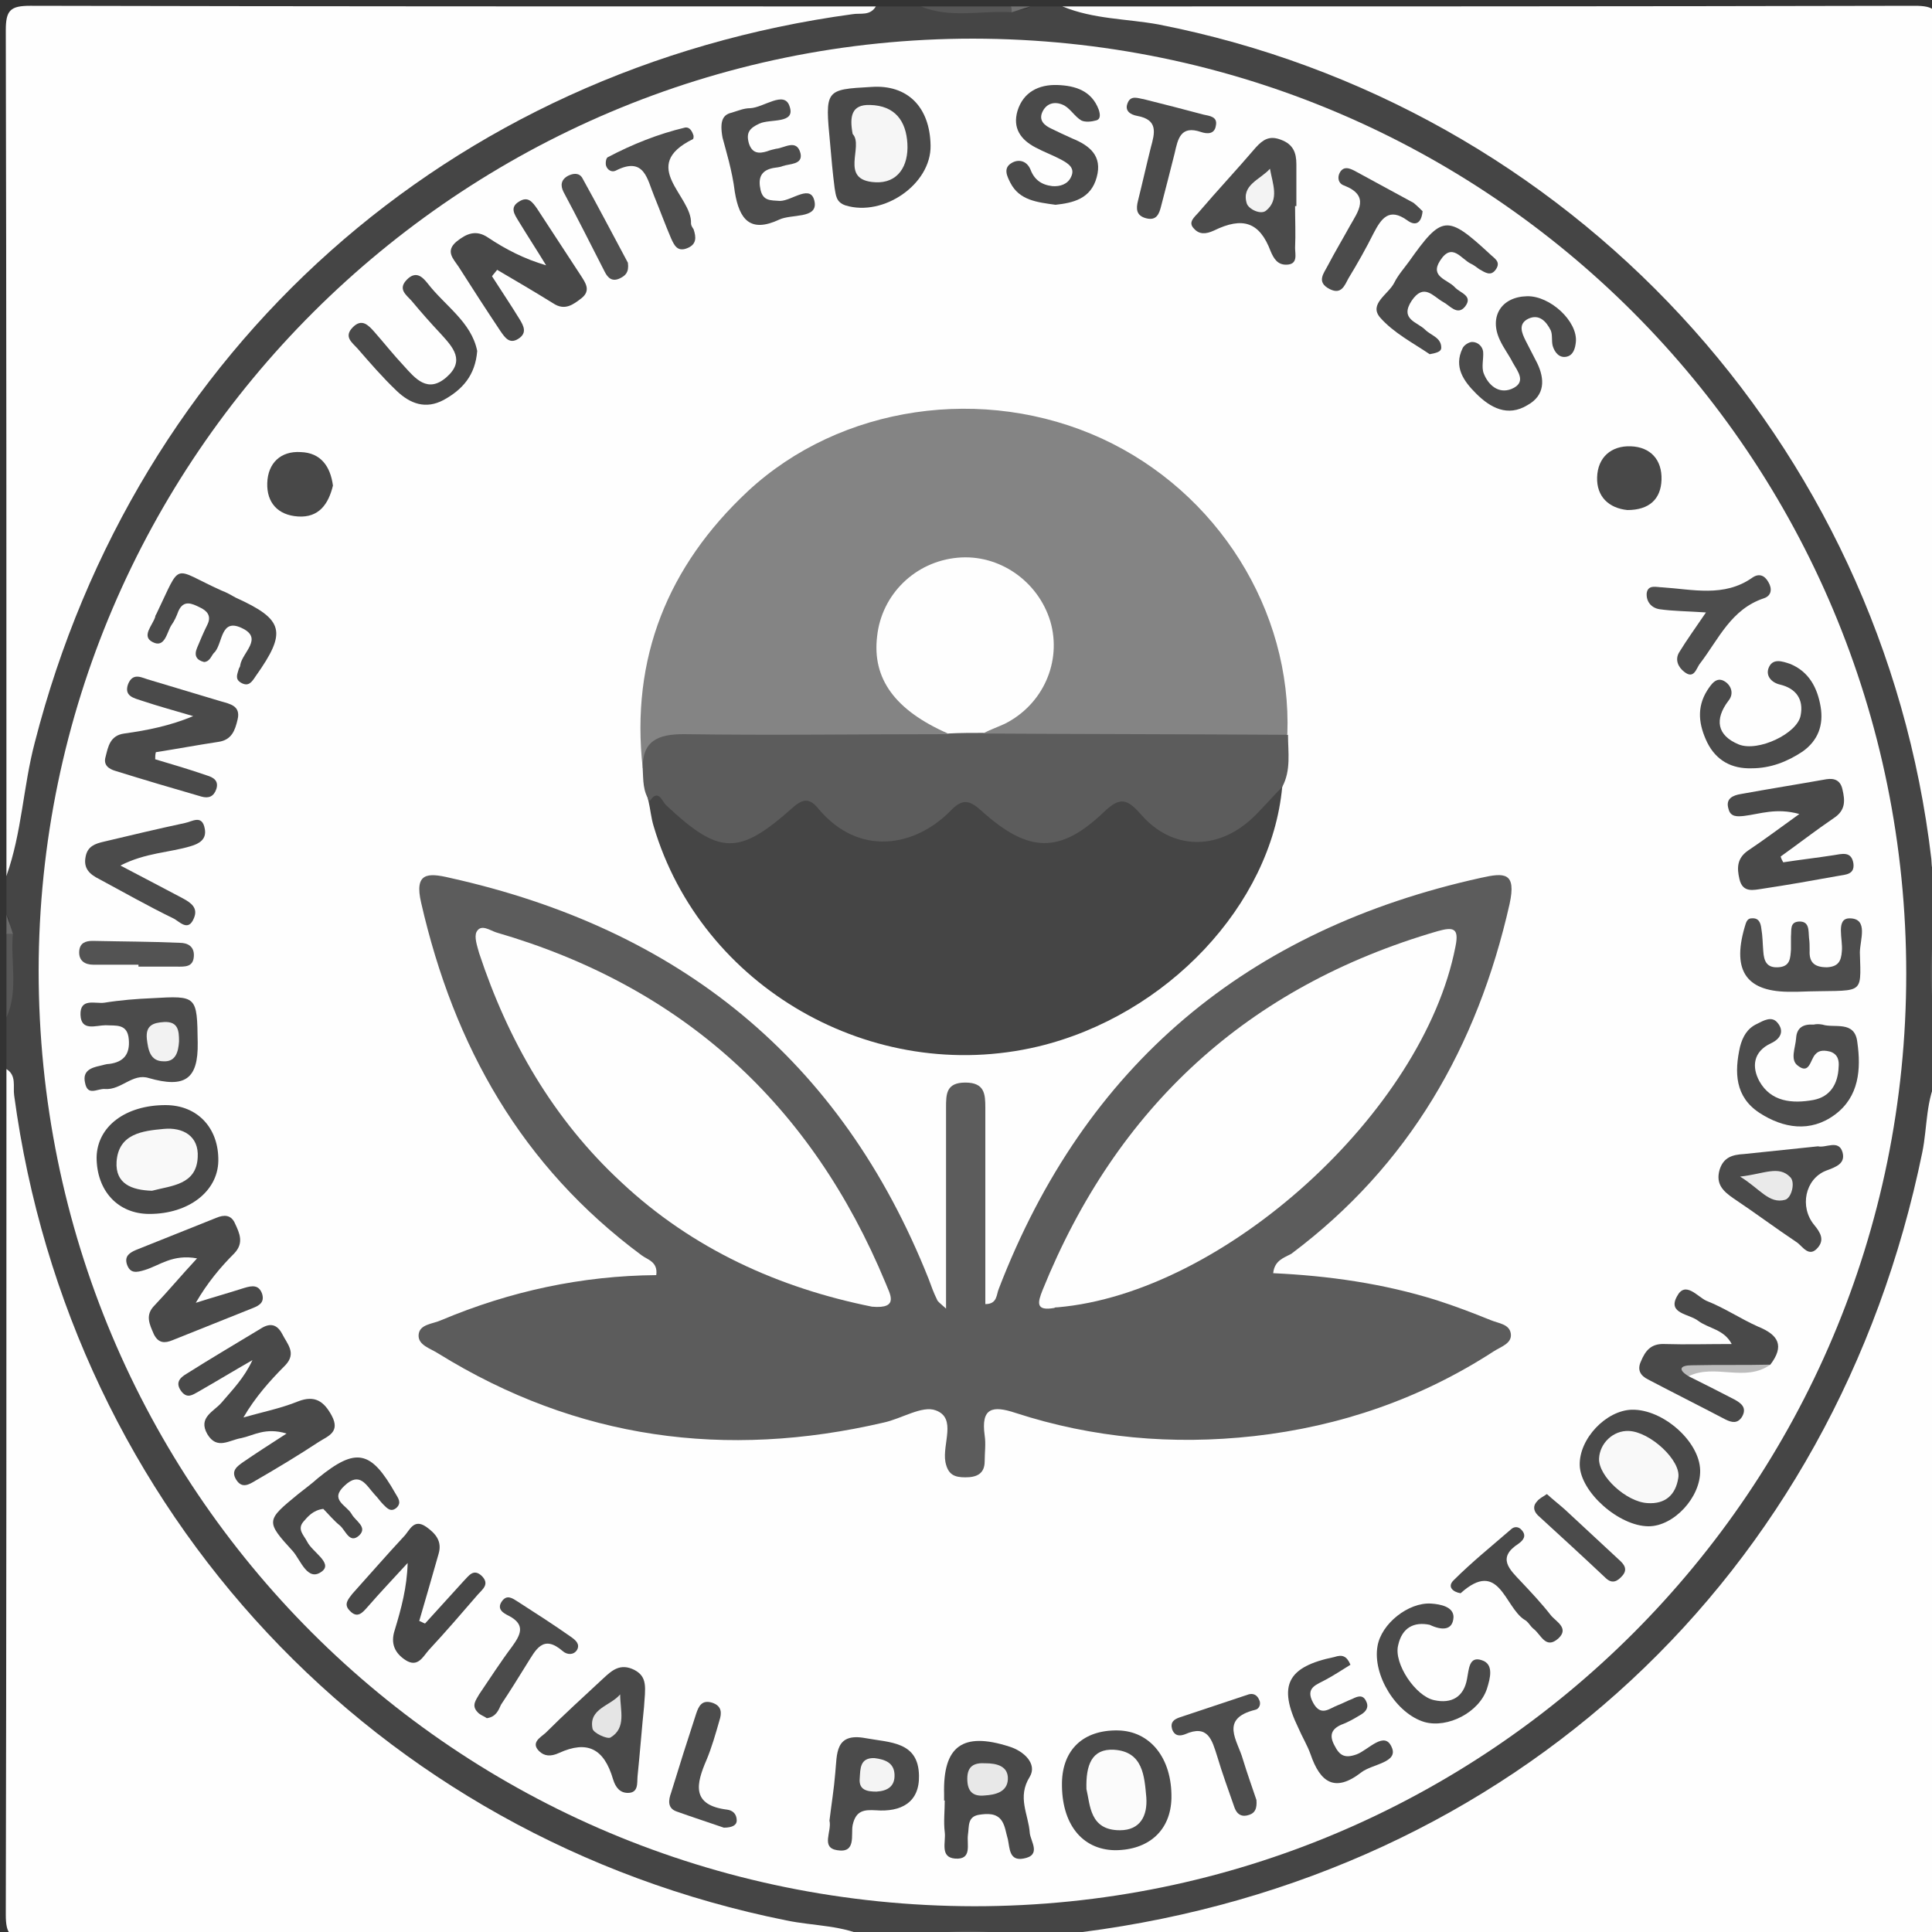 <svg version="1.2" xmlns="http://www.w3.org/2000/svg" viewBox="0 0 300 300" width="60" height="60">
	<rect x="0" y="0" width="300" height="300" fill="#333333" stroke="none"/>
	<title>hms_united_states_environmental_protection_agency-svg</title>
	<style>
		.s0 { fill: #fefefe } 
		.s1 { fill: #454545 } 
		.s2 { fill: #585858 } 
		.s3 { fill: #595959 } 
		.s4 { fill: #575757 } 
		.s5 { fill: #6b6b6b } 
		.s6 { fill: #717171 } 
		.s7 { fill: #5c5c5c } 
		.s8 { fill: #848484 } 
		.s9 { fill: #494949 } 
		.s10 { fill: #484848 } 
		.s11 { fill: #4a4a4a } 
		.s12 { fill: #474747 } 
		.s13 { fill: #4c4c4c } 
		.s14 { fill: #4b4b4b } 
		.s15 { fill: #4d4d4d } 
		.s16 { fill: #535353 } 
		.s17 { fill: #4f4f4f } 
		.s18 { fill: #bcbcbc } 
		.s19 { fill: #f6f6f6 } 
		.s20 { fill: #fbfbfb } 
		.s21 { fill: #f2f2f2 } 
		.s22 { fill: #f9f9f9 } 
		.s23 { fill: #e8e8e8 } 
		.s24 { fill: #e5e5e5 } 
		.s25 { fill: #eaeaea } 
		.s26 { fill: #f3f3f3 } 
		.s27 { fill: #f4f4f4 } 
	</style>
	<g id="Layer">
		<g id="Layer">
			<path id="Layer" class="s0" d="m1 136c0-43.8 0-87.5-0.1-131.3 0-3.1 0.7-3.8 3.8-3.8 43.8 0.1 87.5 0.1 131.3 0.1 0.4 3-1.8 3.1-3.7 3.5-8 1.5-16 3-23.8 5.4-21.5 6.6-40.6 17.3-57.1 32.6-25.5 23.5-40.6 52.3-46.3 86.3-0.4 2.5 0.9 7-4.1 7.2z"/>
			<path id="Layer" class="s0" d="m165 1c44.1 0 88.2 0 132.3-0.1 3.1 0 3.8 0.7 3.8 3.8-0.1 43.8-0.1 87.5-0.1 131.3-3.3 0.3-3.1-2.3-3.5-4.3-2.1-12.7-5-25.2-10.1-37-6.3-14.6-14.2-28.2-24.7-40.2-24.8-28.2-56-44.4-92.9-50-2.1-0.3-5.1 0.2-4.8-3.5z"/>
			<path id="Layer" class="s0" d="m135 301c-43.4 0-86.8 0-130.3 0.1-3.1 0-3.8-0.7-3.8-3.8 0.1-43.8 0.1-87.5 0.1-131.3 3.3-0.4 3.2 2.2 3.5 4.2 2.1 11.8 4.7 23.5 9.2 34.7 7.5 19 18.3 36 32.7 50.3 22.4 22.1 49.3 36.1 80.5 41.3q2.7 0.5 5.4 1.2c1.6 0.4 3.3 0.9 2.7 3.3z"/>
			<path id="Layer" class="s0" d="m301 167c0 43.4 0 86.8 0.1 130.3 0 3.1-0.7 3.8-3.8 3.8-43.8-0.1-87.5-0.1-131.3-0.1-0.3-3.3 2.2-3.1 4.3-3.5 14.9-2.4 29.3-6.3 43-12.7 28.2-13.2 50-33.2 65.6-60.1 9.2-15.9 15-33 18.1-51.1 0.3-2.3-0.7-6.5 4-6.6z"/>
			<path id="Layer" class="s1" d="m301 167c-2 3.7-1.7 8-2.5 11.9-13.5 65.9-63.7 112.5-130.4 121.1-0.8 0.1-1.7 0.1-2.1 1-2.3 0-4.7 0-7 0-5.7-0.8-11.3-0.8-17 0-2.3 0-4.7 0-7 0-4-2.1-8.6-1.9-12.9-2.8-63.7-12.8-111.2-63.5-119.9-128.1-0.2-1.4 0.4-3.1-1.2-4.1 0-2.7 0-5.3 0-8 1.1-4 0.2-8.1 0.5-12.1-0.2-1.3 0.4-2.7-0.5-3.9q0-3 0-6c2.4-6.7 2.6-13.9 4.4-20.7 15.7-61.2 64.4-104.6 127-113.1 1.2-0.2 2.7 0.3 3.6-1.2 2.3 0 4.7 0 7 0 4.3 1.1 8.7 0.2 13.1 0.5 1.3-0.2 2.7 0.4 3.9-0.5 1.7 0 3.3 0 5 0 4.8 2 10 1.9 14.9 2.8 63.8 12.5 112.4 64.8 120 129.6 0.1 0.9-0.1 2 1 2.6q0 3 0 6-1.2 9 0 18c0.1 2.3 0.1 4.7 0.1 7z"/>
			<path id="Layer" class="s2" d="m301 160q-2.4-9 0-18 0 9 0 18z"/>
			<path id="Layer" class="s3" d="m142 301c5.7-1.6 11.3-1.5 17 0-5.7 0-11.3 0-17 0z"/>
			<path id="Layer" class="s4" d="m157.1 1.9c-4.7-0.3-9.5 1-14.1-0.9 4.7 0 9.3 0 14 0 0.7 0.3 0.7 0.6 0.1 0.9z"/>
			<path id="Layer" class="s2" d="m2 145c-0.4 4.3 0.9 8.8-1 13 0-4.3 0-8.7 0-13 0.3-0.7 0.6-0.7 1 0z"/>
			<path id="Layer" class="s5" d="m2 145c-0.3 0-0.7 0-1 0q0-1.5 0-3c0.3 1 0.7 2 1 3z"/>
			<path id="Layer" class="s6" d="m157.1 1.9c0-0.3 0-0.6-0.1-0.9q1.5 0 3 0c-1 0.3-2 0.6-2.9 0.9z"/>
			<path id="Layer" class="s0" d="m296 151.2c0 80-64.8 144.8-144.7 144.8-80.6-0.1-145.3-64.8-145.3-145.3 0.1-79.7 65.3-144.7 145.1-144.7 80.2 0.1 144.9 64.9 144.9 145.2z"/>
			<path id="Layer" class="s7" d="m197.7 197.7c8.6 0.4 17.1 1.6 25.4 4.2 2.8 0.9 5.7 2 8.4 3.1 1.2 0.5 2.9 0.6 3.1 2.1 0.2 1.5-1.5 2-2.6 2.7-11.4 7.4-23.9 11.7-37.3 13.2-12.6 1.4-25 0.3-37-3.6-3.6-1.2-5.4-0.8-4.8 3.5 0.2 1.3 0 2.7 0 4 0 2-1.3 2.5-3 2.5-1.7 0-2.7-0.4-3.1-2.4-0.5-2.8 1.8-6.8-1.5-8-2.1-0.8-5.3 1.3-8.1 1.9-24.5 5.7-47.6 2.6-69.1-10.7-1.2-0.8-3.2-1.3-3.1-2.9 0.1-1.7 2.2-1.7 3.5-2.3 10.7-4.5 21.8-6.9 33.4-7 0.3-2.1-1.4-2.4-2.3-3.1-18.6-13.8-29.1-32.4-34.2-54.7-1.1-4.7 1-4.7 4.4-3.9 35.6 7.9 60.8 28.1 74.4 62.3 0.4 1.1 0.8 2.2 1.3 3.2 0.1 0.3 0.4 0.5 1.4 1.4 0-7.9 0-15 0-22.2q0-4.5 0-9c0-2.1 0-3.9 3-3.9 3 0 3.1 1.8 3.1 3.9 0 10.2 0 20.3 0 30.5 1.9 0 1.7-1.5 2.1-2.4 13.4-34.8 38.6-55.8 74.9-63.8 3.6-0.8 5.5-0.9 4.4 4.1-5 22.1-15.6 40.6-33.9 54.3-1.1 0.6-2.6 1-2.8 3z"/>
			<path id="Layer" class="s8" d="m99.8 119.3c-1.9-17.1 3.9-31.4 16.3-43 14.4-13.4 36.7-16.6 55-8.2 18 8.3 29.5 26.7 28.8 45.9-1.2 1.6-2.8 2.2-4.7 2.3-13.5 0.1-27.1 0.7-40.6-0.3-3.1-1.6-2.8-3.4-0.3-5.2 1.2-0.9 2.5-1.7 3.5-2.8 4.3-4.8 4.1-11.4-0.5-15.7-4.4-4.1-11.4-4-15.4 0.1-4.4 4.7-4.1 11.5 0.8 16.1 1.1 1 2.5 1.7 3.6 2.7 1.7 1.5 1.9 3.1-0.1 4.5-5.4 1.5-10.8 0.7-16.3 0.8-5.4 0.1-10.9 0.2-16.3 0-4.9-0.3-9.4 0.8-13.8 2.8z"/>
			<path id="Layer" class="s1" d="m199.1 122.2c-1.7 18.3-17.9 35.5-37.9 40.3-25.7 6.1-52.3-9.2-59.7-34.2-0.4-1.3-0.5-2.6-0.8-3.9-0.7-2.3 0.1-3.2 2.4-2.5 1 0.3 1.5 1.2 2.3 1.9 6.2 5.6 9.5 5.7 15.8-0.1 2.6-2.4 4.6-2.5 7.2 0 6.1 5.7 11 5.8 17.6 0.2 2.7-2.3 4.8-2.1 7.4 0 7 5.7 9.8 5.7 17-0.1 2.8-2.3 5-2.4 7.7 0.3 5.4 5.5 10.5 5.3 16-0.2 0.9-0.9 1.5-2.3 2.8-2.8 1.2-0.6 2.6-1 2.2 1.1z"/>
			<path id="Layer" class="s7" d="m199.1 122.2c-1.6 1.6-3.1 3.4-4.7 4.9-5.4 5-12.4 4.9-17.2-0.6-2.2-2.5-3.3-2.8-5.8-0.4-6.8 6.5-11.7 6.4-19-0.2-1.8-1.6-2.9-2-4.8 0-5.5 5.6-14.2 7.2-20.5-0.3-1.3-1.6-2.3-1.7-4-0.2-8.4 7.5-11.4 7.4-19.7-0.4-0.6-0.6-1.2-2.6-2.5-0.6-1.1-1.5-1-3.3-1.1-5-0.1-4.4 2.4-5.4 6.4-5.4 13.7 0.2 27.3 0 41 0 1.8-2.1 3.7-2.2 5.6-0.1 15.7 0.1 31.4 0.1 47.2 0.2 0 2.7 0.5 5.5-0.9 8.1z"/>
			<path id="Layer" class="s9" d="m44.5 222.6c-3.3-1-5.1 0.3-7 0.7-1.9 0.3-3.8 1.9-5.3-0.6-1.5-2.6 1-3.5 2.2-4.9 1.7-2 3.5-3.8 4.8-6.6-2.8 1.6-5.6 3.3-8.4 4.9-0.9 0.5-1.7 1.1-2.6 0-1-1.3-0.4-2.1 0.8-2.8 3.8-2.4 7.7-4.7 11.5-7 1.4-0.9 2.5-0.7 3.3 0.8 0.8 1.6 2.3 3 0.5 4.9-2.4 2.4-4.7 5-6.5 8.1 2.8-0.8 5.8-1.4 8.5-2.5 2.6-1 4 0 5.2 2.2 1.4 2.6-0.6 3.2-2 4.1-3.2 2.1-6.5 4.1-9.8 6-1 0.6-2.1 1.3-3-0.1-0.9-1.4 0.1-2.1 1.1-2.8 1.9-1.3 3.9-2.6 6.7-4.4z"/>
			<path id="Layer" class="s9" d="m30.6 195.4c-3.8-0.7-5.8 1.1-8.1 1.8-1.3 0.4-2.3 0.6-2.8-0.9-0.4-1.3 0.5-1.8 1.4-2.2 4.2-1.7 8.3-3.3 12.5-5 1.2-0.5 2.3-0.5 2.9 0.9 0.7 1.5 1.4 3-0.1 4.6-2.2 2.2-4.2 4.6-6 7.7 2.5-0.8 5-1.5 7.5-2.3 1.3-0.4 2.3-0.5 2.8 0.9 0.4 1.3-0.4 1.8-1.4 2.2-4.2 1.7-8.3 3.3-12.5 5-1.2 0.5-2.2 0.5-2.9-0.9-0.7-1.6-1.4-3 0.1-4.5 2.1-2.2 4-4.5 6.6-7.3z"/>
			<path id="Layer" class="s9" d="m276.9 133.9c2.6-0.4 5.2-0.7 7.8-1.1 1.3-0.2 2.8-0.7 3.1 1.3 0.2 1.7-1.2 1.7-2.3 1.9-3.9 0.7-7.8 1.4-11.8 2-1.4 0.2-3.1 0.7-3.6-1.5-0.4-1.7-0.4-3.2 1.3-4.4 2.4-1.6 4.8-3.4 8-5.7-3.6-1-6.1 0-8.6 0.3-1 0.1-2.1 0.2-2.4-1.1-0.5-1.6 0.7-2.1 1.9-2.3 4.4-0.8 8.8-1.5 13.3-2.3 1.3-0.2 2.2 0.2 2.5 1.6 0.4 1.7 0.5 3.2-1.3 4.4-2.8 1.9-5.5 4-8.3 6 0.1 0.4 0.3 0.7 0.4 0.9z"/>
			<path id="Layer" class="s10" d="m76.4 42.9c1.4 2.2 2.9 4.4 4.3 6.7 0.6 1 1.2 2.1-0.2 3-1.4 0.9-2.1-0.2-2.8-1.2-2.2-3.3-4.4-6.7-6.5-10-0.8-1.2-2.1-2.4-0.3-3.9 1.5-1.2 3-1.9 4.9-0.6 2.7 1.8 5.6 3.3 9 4.3-1.4-2.3-2.9-4.6-4.3-6.9-0.6-1-1.4-2.1 0.1-3 1.4-0.9 2.1 0.1 2.8 1.1 2.3 3.5 4.5 6.9 6.8 10.4 0.7 1.1 1.6 2.3 0.1 3.5-1.3 1-2.6 2-4.4 0.8-2.9-1.8-5.8-3.5-8.7-5.2-0.3 0.4-0.6 0.7-0.8 1z"/>
			<path id="Layer" class="s11" d="m24.1 117.9c2.7 0.8 5.4 1.6 8 2.5 1 0.3 1.9 0.8 1.5 2.1-0.4 1.2-1.2 1.5-2.3 1.2-4.5-1.3-8.9-2.6-13.4-4-1-0.3-1.9-0.9-1.5-2.2 0.4-1.6 0.7-3.3 2.9-3.6 3.6-0.5 7.1-1.2 10.7-2.7-2.7-0.8-5.3-1.5-8-2.4-1.2-0.4-2.8-0.7-2.1-2.6 0.8-1.9 2.2-0.9 3.4-0.6 3.7 1.1 7.3 2.2 11 3.3 1.4 0.4 3.1 0.7 2.6 2.8-0.4 1.7-0.9 3.2-3 3.5-3.3 0.5-6.5 1.1-9.7 1.6-0.1 0.4-0.1 0.7-0.1 1.1z"/>
			<path id="Layer" class="s9" d="m262.2 213.7c2.4 1.2 4.8 2.4 7.1 3.6 1.1 0.6 2 1.3 1.2 2.7-0.7 1.1-1.6 0.9-2.6 0.4-4-2.1-8-4.1-12-6.2-1.2-0.6-1.7-1.5-1.1-2.8 0.7-1.7 1.6-2.8 3.7-2.7 3.3 0.1 6.6 0 10.4 0-1.2-2.3-3.6-2.4-5.2-3.6-1.4-1.1-4.8-1.1-3.3-3.8 1.3-2.5 3.2 0.1 4.6 0.7 2.8 1.1 5.3 2.8 8 4 3.2 1.3 4.1 3 1.9 5.9-3.4 1.3-6.9 0.2-10.3 0.6-0.8 0.1-2.4-0.9-2.4 1.2z"/>
			<path id="Layer" class="s12" d="m66 252.1q3-3.3 6-6.6c0.8-0.8 1.5-2 2.8-0.8 1.3 1.3 0.1 2.1-0.6 2.9-2.5 2.9-5 5.8-7.6 8.6-0.9 1-1.7 2.8-3.6 1.6-1.7-1.1-2.4-2.6-1.7-4.7 1-3.3 1.9-6.6 2-10.4-2.1 2.3-4.2 4.5-6.2 6.8-0.8 0.9-1.6 1.9-2.8 0.6-1-1-0.2-1.8 0.4-2.6 2.7-3 5.3-6 8-8.9 0.9-0.9 1.5-2.9 3.5-1.5 1.4 1 2.5 2.2 1.9 4.2-1 3.5-2 7-3 10.4 0.3 0.1 0.6 0.3 0.9 0.4z"/>
			<path id="Layer" class="s13" d="m283 159.1c1.8 0.6 5-0.7 5.4 2.7 0.6 4.2 0.3 8.5-3.5 11.3-3.8 2.8-8 2.1-11.7-0.3-3.8-2.5-3.9-6.3-3-10.3 0.4-1.5 1.1-2.8 2.6-3.5 1-0.5 2.3-1.3 3.2-0.2 1.1 1.3 0.5 2.5-1 3.2-2.8 1.3-3 3.7-1.8 5.9 1.8 3.2 5.1 3.5 8.4 2.9 2.6-0.5 3.8-2.5 3.9-5.1 0.1-1-0.1-2-1.3-2.4-0.8-0.2-1.7-0.3-2.3 0.4-0.8 0.8-0.9 3.2-2.7 1.8-1.3-0.9-0.4-2.8-0.3-4.3 0.1-1.7 1.2-2.2 2.7-2.1 0.5-0.1 0.8-0.1 1.4 0z"/>
			<path id="Layer" class="s9" d="m144.5 22.6c0.1 6-7.3 11.1-13.2 9.3-1.5-0.5-1.5-1.6-1.7-2.7-0.3-2.3-0.5-4.6-0.7-6.9-0.8-8.4-0.8-8.4 6.4-8.8 5.6-0.4 9.1 3.1 9.2 9.1z"/>
			<path id="Layer" class="s11" d="m164.9 276.8c0.1-5.1 3.3-8.2 8.7-8.1 5 0.1 8.4 4.3 8.3 10.5-0.1 5-3.5 8.1-8.8 8.1-5.1-0.1-8.3-4.1-8.2-10.5z"/>
			<path id="Layer" class="s14" d="m30.7 161.9c0.1 5.7-2 7.1-7.6 5.5-2.5-0.8-4.3 1.9-6.8 1.7-1.2-0.1-2.7 1.2-3.1-1-0.4-1.8 0.9-2.3 2.3-2.6 0.5-0.1 1-0.3 1.5-0.3 2.2-0.3 3.2-1.5 3-3.8-0.2-2.5-2-2.1-3.6-2.2-1.5 0-3.8 1-3.9-1.6-0.1-2.7 2.3-1.7 3.7-1.9 2.5-0.4 5-0.6 7.4-0.7 7-0.4 7-0.4 7.1 6.9z"/>
			<path id="Layer" class="s10" d="m25.7 171.6c5 0 8.3 3.6 8.2 8.7-0.1 4.7-4.6 8.2-10.7 8.2-4.9 0-8.2-3.6-8.2-8.8 0.1-4.8 4.5-8.1 10.7-8.1z"/>
			<path id="Layer" class="s9" d="m264 228.3c0.1 4.2-4.1 8.7-8 8.7-4.6 0-10.6-5.3-10.7-9.5-0.1-4.1 4.1-8.5 8.1-8.6 4.8-0.1 10.5 4.9 10.6 9.4z"/>
			<path id="Layer" class="s9" d="m146.6 279.6c0-0.3 0-0.7 0-1-0.2-7.5 2.9-9.7 10.1-7.4 2.3 0.7 4.4 2.7 3.2 4.7-2 3.2-0.2 5.8 0 8.7 0.1 1.3 1.9 3.5-1 4-2.2 0.4-2.1-1.6-2.4-3-0.3-1-0.4-2-0.9-2.8-0.8-1.3-2.3-1.2-3.6-1-1.8 0.3-1.5 1.8-1.7 3.1-0.2 1.5 0.7 3.9-2 3.7-2.4-0.2-1.4-2.6-1.6-4.1-0.2-1.6 0-3.3 0-5 0 0.1 0 0.1-0.1 0.1z"/>
			<path id="Layer" class="s14" d="m237.1 46c3.6-0.1 7.9 3.9 7.6 7.1-0.1 1-0.4 2.1-1.5 2.3-1.1 0.2-1.8-0.7-2.1-1.7-0.2-0.8 0-1.7-0.3-2.4-0.7-1.4-1.8-2.6-3.5-1.8-1.6 0.8-1 2.2-0.4 3.4 0.6 1.2 1.2 2.3 1.8 3.5 1.2 2.5 1.2 5-1.5 6.5-3.1 1.9-5.8 0.4-8-1.8-1.9-1.9-3.5-4.1-2.1-7 0.2-0.5 1-1 1.5-1 0.9 0 1.6 0.7 1.7 1.5 0.1 1.1-0.3 2.4 0.1 3.4 0.7 1.8 2.3 3.2 4.3 2.4 2.4-1 1-2.7 0.2-4.1-0.6-1.2-1.4-2.2-2-3.5-1.7-3.6 0.2-6.7 4.2-6.8z"/>
			<path id="Layer" class="s11" d="m163.9 31.8c-2.9-0.4-5.6-0.7-7-3.4-0.5-1-1.2-2.3 0.2-3.1 1-0.6 2.3-0.4 2.9 1 0.6 1.6 1.7 2.4 3.4 2.6 1.2 0.1 2.4-0.3 2.9-1.4 0.7-1.4-0.4-2.1-1.5-2.7-1.3-0.7-2.7-1.2-4-1.9-2.3-1.2-3.6-3-2.8-5.7 0.9-2.9 3.3-4.1 6.2-4 2.8 0.1 5.3 0.9 6.4 3.8 0.2 0.6 0.4 1.5-0.4 1.7-0.7 0.2-1.7 0.3-2.3 0-1-0.6-1.6-1.7-2.6-2.3-1.3-0.7-2.7-0.5-3.4 0.9-0.7 1.4 0.3 2.2 1.4 2.7 1 0.5 2.1 1 3.2 1.5 2.7 1.1 4.7 2.7 3.8 6-0.9 3.4-3.7 4-6.4 4.3z"/>
			<path id="Layer" class="s9" d="m100 265.1c-0.3 2.8-0.6 6.8-1 10.7-0.1 1 0.2 2.6-1.5 2.6-1.2 0-1.9-0.8-2.3-2.1-1.4-4.8-4-6.1-8.4-4.1-1.3 0.6-2.3 0.5-3.1-0.3-1.3-1.3 0.2-2.1 1-2.8 2.9-2.9 6-5.7 9-8.5 1.3-1.2 2.6-2.4 4.8-1.3 2.1 1.1 1.7 2.8 1.5 5.8z"/>
			<path id="Layer" class="s11" d="m282.3 178c1.2 0.3 3.2-1.1 3.8 0.9 0.5 1.8-1 2.3-2.6 2.9-3.2 1.3-4.1 5.6-1.8 8.4 1 1.2 1.6 2.3 0.6 3.5-1.4 1.7-2.4-0.2-3.3-0.8-3.3-2.2-6.5-4.6-9.8-6.8-1.6-1.1-2.8-2.2-2.2-4.4 0.6-2 2-2.4 3.8-2.5 3.8-0.4 7.6-0.8 11.5-1.2z"/>
			<path id="Layer" class="s14" d="m201.1 32c0 2.2 0.1 4.3 0 6.5 0 1 0.5 2.6-1.4 2.6-1.3 0-1.9-0.9-2.4-2.1-1.7-4.5-4.3-5.4-8.8-3.2-1.3 0.6-2.3 0.6-3.1-0.3-1-1 0.1-1.8 0.7-2.5 2.9-3.4 6-6.7 8.9-10.1 1.1-1.2 2.1-1.9 3.9-1.2 1.9 0.7 2.4 2 2.4 3.8 0 2.2 0 4.3 0 6.5-0.1 0-0.2 0-0.2 0z"/>
			<path id="Layer" class="s15" d="m279.1 154c0.1 0-0.4 0-0.9 0-6.9 0.1-9.3-3.1-7.3-10 0.2-0.6 0.3-1.4 1.1-1.4 1.1-0.1 1.4 0.7 1.5 1.6 0.2 1.1 0.2 2.3 0.3 3.5 0.1 1.5 0.5 2.6 2.3 2.5 1.9-0.1 1.9-1.4 2-2.8 0-0.7 0-1.3 0-2 0.1-1-0.2-2.2 1.2-2.3 1.7-0.1 1.5 1.4 1.6 2.5 0.1 0.7 0.1 1.3 0.1 2-0.1 1.9 0.8 2.6 2.7 2.6 1.7-0.1 2.2-0.9 2.3-2.5 0.2-1.8-1-5.1 1.2-5.1 3 0 1.6 3.4 1.6 5.3 0.2 7.1 0.7 5.7-9.7 6.1z"/>
			<path id="Layer" class="s9" d="m74.1 54.5c-0.3 3.8-2.3 6-5.2 7.6-2.8 1.5-5.2 0.6-7.3-1.4-2.2-2.1-4.1-4.3-6.1-6.6-0.8-0.9-2.2-1.8-0.7-3.3 1.4-1.4 2.4-0.3 3.3 0.7 1.5 1.7 3 3.6 4.6 5.3 1.8 2 3.7 4.3 6.6 1.8 3-2.6 1-4.7-0.8-6.7-1.6-1.7-3.1-3.4-4.6-5.2-0.8-0.9-2.2-1.8-0.7-3.3 1.4-1.4 2.4-0.4 3.2 0.6 2.7 3.5 6.8 6 7.7 10.5z"/>
			<path id="Layer" class="s13" d="m112.2 21.4c-0.5-2.7 0.1-3.6 1.4-3.9 1-0.3 1.9-0.7 2.9-0.7 2.1-0.1 5.3-2.8 6.1-0.3 1 2.8-3 1.9-4.7 2.7-1.5 0.7-2.1 1.4-1.6 3.1 0.5 1.5 1.5 1.6 2.8 1.2 0.5-0.2 1-0.3 1.4-0.4 1.3-0.1 3.2-1.6 3.8 0.7 0.4 1.8-1.7 1.6-2.8 2-0.5 0.2-1 0.2-1.5 0.3-1.9 0.4-2.3 1.6-1.9 3.4 0.4 1.7 1.5 1.6 3 1.7 1.9 0 4.9-2.8 5.4 0.2 0.4 2.6-3.6 1.8-5.5 2.7-4.5 2.1-6.2 0-6.9-4.3-0.4-3.3-1.4-6.5-1.9-8.4z"/>
			<path id="Layer" class="s11" d="m222 55c-2.5-1.7-5.6-3.3-7.7-5.7-1.8-2.1 1.3-3.6 2.2-5.4 0.6-1.2 1.5-2.2 2.3-3.3 5.1-7.2 5.9-7.3 12.5-1.2 0.7 0.7 1.8 1.2 1 2.4-0.8 1.2-1.7 0.5-2.6 0-0.4-0.3-0.8-0.6-1.2-0.8-1.6-0.7-3-3.5-4.9-0.5-1.6 2.5 1.2 2.9 2.3 4.1 0.8 0.9 2.9 1.3 1.6 3-1.2 1.5-2.4-0.2-3.4-0.7-1.6-0.9-3-3-4.9-0.2-1.9 2.9 0.9 3.3 2.1 4.5 0.9 0.9 2.5 1.2 2.5 2.8 0 0.6-0.7 0.8-1.8 1z"/>
			<path id="Layer" class="s11" d="m31.7 102.8c-1.2-0.3-1.6-1-1.1-2.2 0.5-1.2 1-2.4 1.6-3.6 0.7-1.4-0.1-2.2-1.2-2.7-1.2-0.6-2.5-1.2-3.3 0.6-0.3 0.8-0.6 1.5-1.1 2.2-0.7 1.1-1 3.6-2.9 2.6-1.8-0.9 0-2.6 0.4-3.9 0-0.2 0.1-0.3 0.2-0.5 4-8.3 2.3-7.1 10.1-3.6 0.8 0.3 1.5 0.7 2.2 1.1 7.5 3.4 8 5.3 3.1 12.2-0.6 0.9-1.1 1.7-2.3 1-1-0.6-0.5-1.4-0.3-2.2 0.1-0.2 0.2-0.3 0.2-0.5 0.3-2 3.7-4.2 0.2-5.8-3.2-1.5-2.9 2.2-4.1 3.7-0.6 0.5-0.7 1.5-1.7 1.6z"/>
			<path id="Layer" class="s14" d="m128.8 282.7c0.3-2.5 0.7-4.9 0.9-7.4 0.3-2.9-0.1-6.3 4.7-5.4 3.8 0.7 8.2 0.5 8.3 5.8 0.1 4.2-2.8 5.7-6.7 5.4-1.8-0.1-3.1 0-3.6 2.3-0.3 1.5 0.6 4.4-2.4 3.9-2.6-0.4-0.8-2.9-1.2-4.6z"/>
			<path id="Layer" class="s11" d="m209.7 258.5c-1.3 0.8-2.5 1.6-3.8 2.3-1.4 0.8-3.3 1.2-2 3.6 1.2 2.2 2.5 0.9 3.8 0.4 0.8-0.3 1.5-0.7 2.3-1 0.8-0.4 1.6-0.7 2.1 0.3 0.5 0.9 0.1 1.6-0.7 2.1-1 0.6-2 1.2-3.1 1.6-1.6 0.7-1.9 1.7-1.1 3.2 0.8 1.6 1.6 2.1 3.5 1.4 1.8-0.7 4.3-3.7 5.4-1.1 1.1 2.4-3 2.6-4.7 3.9-4.1 3.2-6.4 1.6-7.9-2.8-0.5-1.4-1.3-2.7-1.9-4.1-3.2-6.6-1.7-9.5 5.6-11 1.2-0.4 1.9-0.2 2.5 1.2z"/>
			<path id="Layer" class="s14" d="m18.7 134.4c3.6 1.9 6.7 3.5 9.7 5.1 1.3 0.7 2.4 1.5 1.7 3.1-0.9 2.2-2.3 0.4-3.2 0-3.9-1.9-7.6-4-11.5-6.1-1.4-0.7-2.5-1.6-2.1-3.5 0.3-1.6 1.5-2 2.8-2.3 4.2-1 8.4-2 12.6-2.9 1.1-0.2 2.7-1.4 3.1 0.9 0.3 1.6-0.8 2.3-2.2 2.7-3.3 1-7 1-10.9 3z"/>
			<path id="Layer" class="s11" d="m222 252.3c-2.4-0.5-4.3 0.4-4.9 3.2-0.7 2.8 2.7 7.9 5.6 8.5 2.7 0.6 4.6-0.5 5.1-3.3 0.3-1.5 0.3-3.6 2.3-2.9 1.9 0.6 1.3 2.8 0.8 4.4-1.2 3.7-6.1 6.2-9.7 5.2-4.4-1.3-8.1-7.3-7.3-11.8 0.6-3.5 4.8-6.8 8.3-6.6 1.5 0.1 3.5 0.5 3.5 2.1-0.1 2.1-1.8 2.1-3.7 1.2z"/>
			<path id="Layer" class="s11" d="m272 119.3c-3.1 0.1-5.5-1.2-6.9-4-1.3-2.7-1.7-5.4 0-8.1 0.6-0.9 1.4-2.2 2.7-1.4 1 0.6 1.5 1.9 0.6 3-2.2 2.9-1.8 5.4 1.6 6.8 3 1.2 9.1-1.7 9.6-4.5 0.5-2.5-0.7-4.2-3.2-4.8-1.3-0.3-2.2-1.3-1.8-2.5 0.6-1.7 2.2-1.1 3.4-0.7 2.9 1.2 4.2 3.7 4.7 6.6 0.5 2.9-0.4 5.3-2.8 7-2.4 1.6-5 2.6-7.9 2.6z"/>
			<path id="Layer" class="s9" d="m50.2 234.3c-1.6 0.2-2.4 1.2-3.1 2-1 1.2 0.1 2.1 0.6 3.1 0.8 1.6 4 3.3 2.3 4.6-2.2 1.7-3.3-1.7-4.5-3.1-4.3-4.7-4.2-4.8 0.8-8.9 1-0.8 2.1-1.6 3.1-2.5 5.9-4.8 8.2-4.3 12 2.4 0.4 0.7 1 1.4 0.2 2.2-0.9 0.8-1.5 0.1-2.1-0.5-0.5-0.5-0.8-1-1.3-1.5-1.3-1.4-2.3-3.7-4.7-1.4-2.4 2.2 0.3 3 1.1 4.4 0.6 1.1 2.5 2 1.2 3.3-1.5 1.4-2.1-0.7-3-1.5-1-0.8-1.8-1.8-2.6-2.6z"/>
			<path id="Layer" class="s15" d="m264.9 95.1c-3-0.2-5.1-0.2-7.2-0.5-1.3-0.2-2.1-1.2-2-2.5 0.2-1.4 1.6-0.9 2.4-0.9 4.7 0.3 9.6 1.6 14-1.5 1-0.7 1.9-0.4 2.5 0.7 0.6 1 0.5 2.1-0.7 2.5-5.1 1.7-7 6.3-9.9 10.1-0.6 0.7-0.9 2.6-2.5 1.3-0.9-0.7-1.5-1.9-0.7-3.1 1.1-1.8 2.4-3.6 4.1-6.1z"/>
			<path id="Layer" class="s15" d="m107.7 21.1c0 0.2 0 0.4-0.1 0.5-8.5 4.2-0.1 8.8-0.3 13.1 0 0.3 0.2 0.6 0.4 0.9 0.4 1.2 0.5 2.3-0.9 2.9-1.6 0.7-2.1-0.4-2.6-1.5-0.9-2.1-1.7-4.3-2.6-6.5-1.1-2.6-1.5-6.3-6-4-0.6 0.3-1.3-0.1-1.5-0.8-0.1-0.4 0-1.2 0.3-1.3 3.8-2 7.8-3.6 12-4.6 0.7-0.1 1.1 0.6 1.3 1.3z"/>
			<path id="Layer" class="s15" d="m195.1 279.5c0.1 1.3-0.2 2-1.1 2.3-1.1 0.4-1.9 0-2.3-1.1-0.9-2.6-1.9-5.3-2.7-8-0.8-2.5-1.4-5-5-3.4-0.8 0.3-1.6 0.3-2-0.8-0.3-1.1 0.3-1.5 1.1-1.8q5.4-1.8 10.8-3.6c0.7-0.2 1.3 0.1 1.6 0.8 0.4 0.7 0 1.5-0.6 1.6-5.6 1.4-2.7 4.8-1.9 7.7 0.7 2.3 1.5 4.5 2.1 6.3z"/>
			<path id="Layer" class="s14" d="m220.9 32.8c-0.2 2-1.2 2.3-2.4 1.4-2.8-2-4-0.3-5.2 2-1.2 2.4-2.5 4.7-3.9 7-0.6 1.1-1.1 2.6-2.9 1.7-2.2-1.1-0.9-2.5-0.3-3.7 1.1-2.1 2.3-4.1 3.4-6.1 1.3-2.3 3.2-4.7-0.9-6.3-0.9-0.3-1.1-1.3-0.6-2.1 0.6-0.9 1.4-0.6 2.2-0.2 3.1 1.7 6.1 3.3 9.2 5 0.6 0.5 1.1 1 1.4 1.3z"/>
			<path id="Layer" class="s14" d="m177.6 15.4q4.8 1.2 9.3 2.4c0.9 0.2 2.2 0.3 1.9 1.7-0.2 1.4-1.4 1.3-2.3 1-3.2-1.1-3.6 1.1-4.1 3.3-0.7 2.8-1.4 5.5-2.1 8.2-0.3 1.2-0.7 2.3-2.3 1.9-1.6-0.4-1.6-1.5-1.3-2.7 0.7-2.8 1.3-5.5 2-8.3 0.6-2.2 1.2-4.3-2.1-4.9-1.1-0.2-2-0.8-1.5-2 0.5-1.3 1.7-0.7 2.5-0.6z"/>
			<path id="Layer" class="s14" d="m75.6 266.8c-0.4-0.3-1.1-0.5-1.5-1-0.9-1-0.2-1.8 0.3-2.7 1.7-2.5 3.3-5 5.1-7.4 1.3-1.8 2.2-3.4-0.5-4.8-0.8-0.4-1.9-1-1.1-2.2 0.8-1.2 1.7-0.5 2.5 0 2.8 1.8 5.6 3.6 8.3 5.5 0.7 0.5 1.4 1.1 0.9 2-0.5 0.8-1.5 0.8-2.2 0.2-3.1-2.7-4.2-0.2-5.6 2-1.3 2.1-2.6 4.2-4 6.3-0.4 0.9-0.8 1.9-2.2 2.1z"/>
			<path id="Layer" class="s13" d="m112.4 283.8c-2.3-0.8-4.8-1.6-7.3-2.5-1.5-0.5-1.3-1.8-0.9-2.9q1.9-6.2 3.9-12.3c0.4-1.2 0.9-2.2 2.5-1.7 1.5 0.5 1.5 1.6 1.1 2.8-0.6 2.1-1.2 4.2-2 6.1-1.6 3.7-2.4 7 3.2 7.7 0.8 0.1 1.5 0.6 1.5 1.7 0 0.7-0.7 1.1-2 1.1z"/>
			<path id="Layer" class="s9" d="m226.8 247.4c-1.2-0.2-2.1-1-1.1-2 2.8-2.8 5.9-5.3 8.9-7.9 0.5-0.5 1.2-0.5 1.7 0.1 0.8 0.9 0.2 1.6-0.5 2.1-3.4 2.2-1.4 4 0.4 5.9 1.6 1.7 3.2 3.4 4.6 5.2 0.8 1 2.9 2 1.2 3.6-2 1.8-2.7-0.6-3.9-1.5-0.5-0.4-0.8-1.1-1.4-1.4-3.1-2-3.9-9.5-9.9-4.1z"/>
			<path id="Layer" class="s10" d="m252.7 79.2c-2.9-0.3-4.8-2.1-4.7-5.1 0.1-3.1 2.2-4.9 5.2-4.8 3.1 0.1 4.9 2.1 4.8 5.2-0.1 3-1.9 4.7-5.3 4.7z"/>
			<path id="Layer" class="s10" d="m51.7 75.4c-0.7 2.9-2.2 5-5.4 4.8-3.2-0.2-4.9-2.2-4.8-5.2 0.1-3.1 2.1-5 5.2-4.8 3.1 0.1 4.6 2.2 5 5.2z"/>
			<path id="Layer" class="s16" d="m21.5 149.8c-2.3 0-4.7 0-7 0-1.3 0-2.3-0.6-2.2-2.1 0.1-1.3 1-1.6 2.1-1.6 4.5 0.1 9 0.1 13.5 0.3 1.3 0 2.3 0.6 2.2 2.1-0.1 1.7-1.4 1.6-2.6 1.6q-3 0-6 0c0-0.2 0-0.2 0-0.3z"/>
			<path id="Layer" class="s17" d="m97.5 40.8c0.2 1.5-0.4 2-1.2 2.4-1.2 0.6-1.9 0-2.4-1-2.1-4.1-4.2-8.3-6.4-12.4-0.5-1-0.4-1.9 0.7-2.5 0.8-0.4 1.7-0.5 2.2 0.3 2.5 4.5 4.9 9.1 7.1 13.2z"/>
			<path id="Layer" class="s14" d="m240.2 232c1 0.9 1.9 1.6 2.8 2.4q4.2 3.9 8.4 7.8c0.8 0.7 1.4 1.5 0.5 2.5-0.7 0.8-1.5 1.3-2.5 0.4-3.5-3.3-7.1-6.6-10.6-9.8-0.7-0.7-0.8-1.5-0.1-2.2 0.3-0.4 0.9-0.7 1.5-1.1z"/>
			<path id="Layer" class="s18" d="m262.2 213.7c-1.8-1.1-1.2-1.7 0.5-1.7 4.1-0.1 8.1 0 12.2-0.1-3.9 2.8-8.6-0.2-12.7 1.8z"/>
			<path id="Layer" class="s0" d="m163.7 203.1c-2.9 0.5-2.6-0.8-1.8-2.8 11.5-28.4 31.8-47.1 61.3-55.7 2.5-0.7 3.4-0.5 2.8 2.4-5 25.7-36 53.8-61.8 56-0.2 0-0.4 0-0.5 0.1z"/>
			<path id="Layer" class="s0" d="m135.4 202.9c-14.4-2.9-27.8-8.9-38.9-19.3-10.6-9.8-17.6-22-22.1-35.6-0.3-1.1-0.8-2.5-0.4-3.3 0.7-1.3 2.1-0.2 3.1 0.1 28.9 8.4 48.9 26.7 60.4 54.4 0.6 1.6 2.3 4.1-2.1 3.7z"/>
			<path id="Layer" class="s0" d="m152.8 113.8c-1.9 0-3.7 0-5.6 0.1-8.2-3.6-11.8-8.5-11-15.1 0.7-6.5 5.9-11.6 12.5-12.2 6.4-0.6 12.5 3.6 14.4 9.9 1.8 6.2-1.1 12.9-7.1 15.9-1.1 0.5-2.2 0.9-3.2 1.4z"/>
			<path id="Layer" class="s19" d="m132.4 20.8c-0.5-2.7-0.2-4.6 2.7-4.5 3.9 0.1 5.6 2.5 5.8 6 0.2 3.5-1.5 6.2-5 6-5.7-0.3-1.7-5.6-3.5-7.5z"/>
			<path id="Layer" class="s20" d="m168.7 277.8c-0.1-3.7 0.8-6.3 4.3-6.1 4.5 0.3 4.7 4.1 5 7.4 0.2 2.8-0.9 5.1-4.1 5.1-4.7 0-4.6-3.9-5.2-6.4z"/>
			<path id="Layer" class="s21" d="m27.8 161.7c-0.1 1.6-0.5 3.2-2.4 3.1-2.1 0-2.4-1.8-2.6-3.5-0.2-2.1 1-2.5 2.7-2.6 2.2-0.1 2.3 1.4 2.3 3z"/>
			<path id="Layer" class="s22" d="m23.6 184.9c-3.2-0.1-5.7-1.1-5.5-4.5 0.3-4.4 4.1-4.8 7.3-5.1 3-0.3 5.5 1.1 5.3 4.4-0.2 4.3-4.1 4.4-7.1 5.2z"/>
			<path id="Layer" class="s22" d="m252.9 222.2c3.3 0.1 8.2 4.6 7.7 7.3-0.4 2.6-2 4.1-4.8 3.9-3.3-0.2-7.6-4.2-7.5-6.9 0.1-2.4 2.2-4.4 4.6-4.3z"/>
			<path id="Layer" class="s23" d="m152.9 278.8c-1.9 0.2-2.7-0.7-2.7-2.6 0-2 1.1-2.5 2.8-2.4 1.7 0 3.6 0.4 3.5 2.5-0.1 2-2 2.4-3.6 2.5z"/>
			<path id="Layer" class="s24" d="m96.3 263.1c0 2.5 1 5.2-1.5 6.7-0.5 0.3-2.7-0.7-2.8-1.4-0.6-3.1 2.8-3.5 4.3-5.3z"/>
			<path id="Layer" class="s25" d="m270.2 182.7c3.7-0.4 6-1.8 7.8 0.1 0.8 0.8 0.2 3.2-0.8 3.5-2.5 0.7-3.9-1.7-7-3.6z"/>
			<path id="Layer" class="s26" d="m197.2 26.2c0.4 2.3 1.5 4.8-0.6 6.5-0.8 0.7-2.7-0.2-3-1.1-0.9-2.9 2.1-3.7 3.6-5.4z"/>
			<path id="Layer" class="s27" d="m135.8 273c1.6 0.2 3 0.7 3.1 2.5 0.1 1.9-1.1 2.6-2.8 2.7-1.4 0-2.8-0.2-2.6-2.1 0.1-1.4 0-3.2 2.3-3.1z"/>
		</g>
	</g>
</svg>